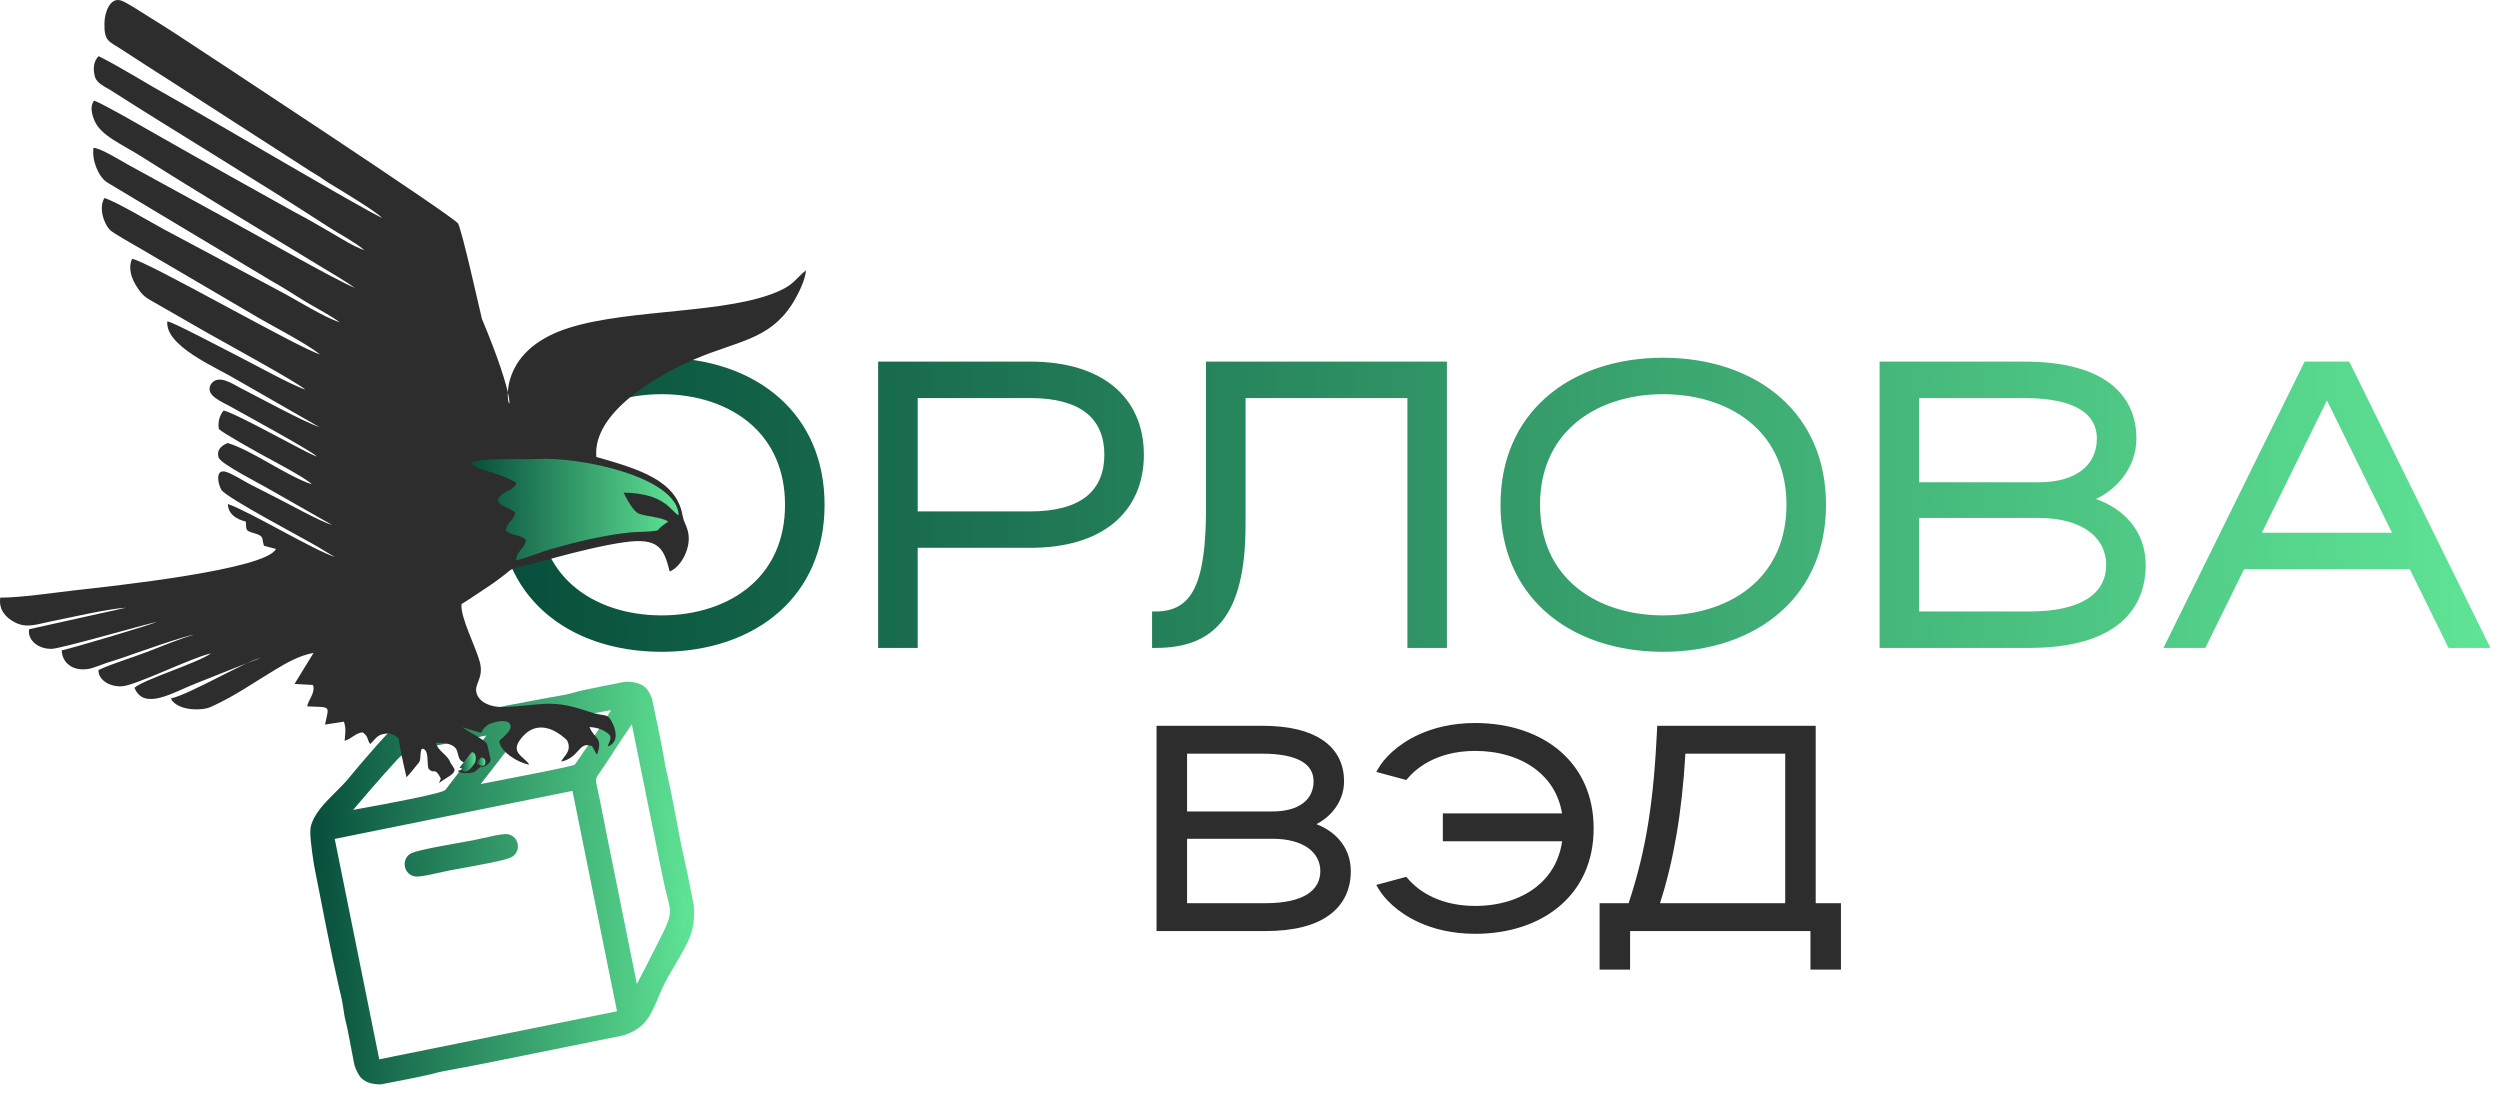 <?xml version="1.0" encoding="UTF-8"?> <svg xmlns="http://www.w3.org/2000/svg" width="116" height="51" viewBox="0 0 116 51" fill="none"><path d="M30.699 30.083C34.804 30.083 38.099 27.725 38.099 23.422C38.099 19.119 34.804 16.761 30.699 16.761C26.594 16.761 23.318 19.119 23.318 23.422C23.318 27.725 26.594 30.083 30.699 30.083ZM30.699 28.715C27.62 28.715 24.83 26.987 24.83 23.422C24.83 19.857 27.62 18.129 30.699 18.129C33.796 18.129 36.586 19.857 36.586 23.422C36.586 26.987 33.796 28.715 30.699 28.715ZM40.907 29.903H42.419V25.259H47.802C51.205 25.259 52.915 23.548 52.915 21.1C52.915 18.651 51.205 16.941 47.802 16.941H40.907V29.903ZM42.419 23.89V18.309H47.802C50.413 18.309 51.403 19.479 51.403 21.1C51.403 22.72 50.413 23.89 47.802 23.89H42.419ZM53.617 29.903C56.12 29.903 57.632 28.643 57.632 24.358V18.309H65.464V29.903H66.976V16.941H56.12V23.566C56.12 27.095 55.472 28.535 53.617 28.535V29.903ZM77.166 30.083C81.271 30.083 84.566 27.725 84.566 23.422C84.566 19.119 81.271 16.761 77.166 16.761C73.061 16.761 69.785 19.119 69.785 23.422C69.785 27.725 73.061 30.083 77.166 30.083ZM77.166 28.715C74.087 28.715 71.297 26.987 71.297 23.422C71.297 19.857 74.087 18.129 77.166 18.129C80.263 18.129 83.053 19.857 83.053 23.422C83.053 26.987 80.263 28.715 77.166 28.715ZM87.374 29.903H94.143C98.212 29.903 99.4 28.067 99.4 26.213C99.4 24.718 98.41 23.584 96.754 23.17C97.834 22.864 98.968 21.802 98.968 20.344C98.968 18.633 97.834 16.941 93.927 16.941H87.374V29.903ZM88.886 22.54V18.309H93.927C96.556 18.309 97.456 19.209 97.456 20.344C97.456 21.622 96.484 22.54 94.593 22.54H88.886ZM88.886 28.535V23.872H94.593C96.772 23.872 97.888 24.898 97.888 26.213C97.888 27.419 96.988 28.535 94.143 28.535H88.886ZM100.643 29.903H102.227L104.027 26.249H111.913L113.713 29.903H115.297L108.906 16.941H107.034L100.643 29.903ZM104.693 24.88L107.97 18.219L111.247 24.88H104.693Z" fill="url(#paint0_linear_88_3986)"></path><path d="M30.699 29.922C32.79 29.922 34.664 29.301 35.98 28.116C37.195 27.022 37.938 25.442 37.938 23.422C37.938 21.401 37.195 19.821 35.98 18.727C34.664 17.542 32.79 16.922 30.699 16.922C28.61 16.922 26.742 17.542 25.43 18.725C24.218 19.819 23.479 21.399 23.479 23.422C23.479 25.444 24.218 27.024 25.43 28.118C26.742 29.302 28.61 29.922 30.699 29.922ZM36.195 28.355C34.818 29.595 32.868 30.244 30.699 30.244C28.531 30.244 26.587 29.596 25.215 28.357C23.936 27.203 23.157 25.542 23.157 23.422C23.157 21.301 23.936 19.64 25.215 18.486C26.587 17.248 28.531 16.599 30.699 16.599C32.868 16.599 34.818 17.249 36.195 18.488C37.477 19.642 38.26 21.302 38.26 23.422C38.26 25.541 37.477 27.201 36.195 28.355ZM30.699 28.876C29.027 28.876 27.436 28.375 26.307 27.358C25.304 26.453 24.669 25.144 24.669 23.422C24.669 21.699 25.304 20.39 26.307 19.486C27.436 18.468 29.027 17.968 30.699 17.968C32.38 17.968 33.975 18.468 35.105 19.484C36.111 20.389 36.747 21.698 36.747 23.422C36.747 25.146 36.111 26.455 35.105 27.36C33.974 28.376 32.38 28.876 30.699 28.876ZM26.523 27.119C27.589 28.08 29.103 28.554 30.699 28.554C32.303 28.554 33.821 28.081 34.89 27.12C35.83 26.275 36.425 25.046 36.425 23.422C36.425 21.798 35.831 20.569 34.89 19.723C33.821 18.762 32.304 18.29 30.699 18.29C29.103 18.29 27.589 18.763 26.523 19.725C25.585 20.57 24.991 21.799 24.991 23.422C24.991 25.044 25.585 26.273 26.523 27.119ZM41.068 29.742H42.258V25.097H47.802C49.413 25.097 50.631 24.708 51.454 24.038C52.32 23.334 52.754 22.312 52.754 21.099C52.754 19.887 52.32 18.864 51.454 18.16C50.631 17.49 49.413 17.102 47.802 17.102H41.068V29.742ZM42.419 30.064H40.746V16.779H47.802C49.49 16.779 50.776 17.195 51.657 17.911C52.602 18.68 53.076 19.789 53.076 21.099C53.076 22.41 52.602 23.519 51.657 24.288C50.776 25.004 49.49 25.419 47.802 25.419H42.581V30.064H42.419ZM42.258 23.89V18.148H47.802C49.074 18.148 49.978 18.422 50.583 18.89C51.27 19.422 51.564 20.196 51.564 21.099C51.564 22.003 51.27 22.776 50.583 23.309C49.978 23.777 49.074 24.051 47.802 24.051H42.258V23.89ZM42.581 18.47V23.729H47.802C48.998 23.729 49.837 23.48 50.386 23.055C50.985 22.59 51.242 21.905 51.242 21.099C51.242 20.294 50.985 19.608 50.386 19.144C49.837 18.719 48.998 18.47 47.802 18.47H42.581ZM53.779 29.74C54.907 29.714 55.813 29.407 56.439 28.636C57.106 27.814 57.471 26.461 57.471 24.358V18.148H65.625V29.742H66.815V17.102H56.281V23.566C56.281 25.354 56.114 26.618 55.708 27.444C55.307 28.26 54.685 28.651 53.779 28.692V29.74ZM56.688 28.839C55.962 29.733 54.916 30.064 53.617 30.064H53.456V28.373H53.617C54.477 28.373 55.057 28.041 55.42 27.303C55.802 26.526 55.959 25.306 55.959 23.566V16.779H67.137V30.064H65.303V18.47H57.793V24.358C57.793 26.54 57.402 27.959 56.688 28.839ZM77.166 29.922C79.257 29.922 81.131 29.301 82.447 28.116C83.662 27.022 84.404 25.442 84.404 23.422C84.404 21.401 83.662 19.821 82.447 18.727C81.131 17.542 79.257 16.922 77.166 16.922C75.077 16.922 73.209 17.542 71.897 18.725C70.685 19.819 69.946 21.399 69.946 23.422C69.946 25.444 70.685 27.024 71.897 28.118C73.209 29.302 75.077 29.922 77.166 29.922ZM82.662 28.355C81.285 29.595 79.335 30.244 77.166 30.244C74.998 30.244 73.054 29.595 71.682 28.357C70.403 27.203 69.624 25.542 69.624 23.422C69.624 21.301 70.403 19.64 71.682 18.486C73.054 17.248 74.998 16.599 77.166 16.599C79.335 16.599 81.285 17.249 82.662 18.488C83.944 19.642 84.727 21.302 84.727 23.422C84.727 25.541 83.944 27.201 82.662 28.355ZM77.166 28.876C75.494 28.876 73.903 28.375 72.774 27.358C71.771 26.453 71.136 25.144 71.136 23.422C71.136 21.699 71.771 20.39 72.774 19.486C73.903 18.468 75.494 17.968 77.166 17.968C78.846 17.968 80.442 18.468 81.572 19.484C82.578 20.389 83.214 21.698 83.214 23.422C83.214 25.146 82.578 26.455 81.572 27.36C80.442 28.376 78.846 28.876 77.166 28.876ZM72.99 27.119C74.056 28.08 75.57 28.554 77.166 28.554C78.77 28.554 80.288 28.081 81.357 27.12C82.297 26.275 82.892 25.046 82.892 23.422C82.892 21.798 82.297 20.569 81.357 19.723C80.288 18.762 78.77 18.29 77.166 18.29C75.57 18.29 74.056 18.763 72.99 19.725C72.052 20.57 71.458 21.799 71.458 23.422C71.458 25.044 72.052 26.273 72.99 27.119ZM87.535 29.742H94.143C98.087 29.742 99.239 27.986 99.239 26.212C99.239 25.506 99.006 24.885 98.578 24.393C98.144 23.895 97.51 23.525 96.715 23.326L96.129 23.179L96.71 23.015C97.26 22.859 97.826 22.496 98.231 21.978C98.578 21.535 98.807 20.979 98.807 20.343C98.807 19.449 98.481 18.56 97.568 17.944C96.808 17.431 95.644 17.102 93.927 17.102H87.535V29.742ZM94.143 30.064H87.213V16.779H93.927C95.714 16.779 96.938 17.131 97.748 17.677C98.765 18.364 99.129 19.351 99.129 20.343C99.129 21.056 98.873 21.68 98.484 22.176C98.147 22.606 97.71 22.94 97.255 23.153C97.903 23.384 98.433 23.736 98.821 24.181C99.3 24.733 99.561 25.425 99.561 26.212C99.561 28.148 98.337 30.064 94.143 30.064ZM88.725 22.54V18.148H93.927C96.676 18.148 97.617 19.119 97.617 20.343C97.617 21.053 97.337 21.661 96.785 22.085C96.279 22.473 95.546 22.701 94.593 22.701H88.725V22.54ZM89.047 18.47V22.378H94.593C95.472 22.378 96.139 22.175 96.59 21.829C97.058 21.47 97.295 20.951 97.295 20.343C97.295 19.299 96.436 18.47 93.927 18.47H89.047ZM88.725 28.535V23.711H94.593C95.673 23.711 96.506 23.958 97.082 24.368C97.724 24.824 98.049 25.476 98.049 26.212C98.049 26.923 97.76 27.604 96.998 28.076C96.386 28.456 95.467 28.696 94.143 28.696H88.725V28.535ZM89.047 24.033V28.373H94.143C95.403 28.373 96.266 28.153 96.829 27.803C97.48 27.4 97.727 26.818 97.727 26.212C97.727 25.581 97.448 25.021 96.896 24.63C96.372 24.258 95.603 24.033 94.593 24.033H89.047ZM100.901 29.742H102.127L103.927 26.087H112.013L113.813 29.742H115.039L108.806 17.102H107.133L100.901 29.742ZM102.227 30.064H100.384C102.567 25.636 104.752 21.208 106.934 16.779H109.006C111.189 21.208 113.373 25.636 115.556 30.064H113.613L111.813 26.409H104.127L102.327 30.064H102.227ZM104.549 24.809L107.97 17.855L111.505 25.041H104.435L104.549 24.809ZM107.97 18.582L104.951 24.719H110.989L107.97 18.582Z" fill="url(#paint1_linear_88_3986)"></path><path fill-rule="evenodd" clip-rule="evenodd" d="M15.342 38.799L26.688 36.507L28.818 47.048L29.303 46.95L17.037 49.428L17.471 49.34L15.342 38.799ZM19.173 39.727C18.79 39.887 18.887 40.519 19.361 40.511C19.676 40.506 20.428 40.312 20.78 40.24C21.35 40.125 23.223 39.825 23.629 39.643C24.029 39.464 23.905 38.85 23.454 38.861C23.14 38.869 22.384 39.065 22.033 39.136C21.425 39.259 19.629 39.537 19.173 39.727ZM18.432 33.932L24.416 32.723C25.223 32.577 25.869 32.462 26.154 32.411C26.369 32.374 26.651 32.296 26.966 32.208L29.02 31.793C29.365 31.788 29.657 31.849 29.842 32.023C29.94 32.115 30.026 32.273 30.103 32.474L30.629 35.081C30.674 35.362 30.716 35.609 30.76 35.789C30.791 35.915 30.82 36.041 30.849 36.168L31.156 37.686C31.284 38.369 31.407 39.052 31.558 39.729C31.58 39.827 31.604 39.926 31.629 40.028L32.032 42.024C32.07 42.493 32.039 42.952 31.877 43.37C31.569 44.168 30.911 45.032 30.53 45.906C30.075 46.954 29.931 47.522 28.911 47.88L22.609 49.154C21.936 49.287 21.262 49.417 20.582 49.537C20.409 49.568 20.192 49.624 19.95 49.691L17.653 50.155C17.336 50.152 17.069 50.087 16.895 49.925C16.783 49.82 16.687 49.629 16.603 49.387L16.151 47.148C16.09 46.751 16.035 46.398 15.976 46.159C15.933 45.982 15.867 45.699 15.786 45.344L14.734 40.134C14.596 39.285 14.523 38.624 14.578 38.391C14.768 37.571 15.812 36.842 16.359 36.144C16.568 35.877 18.107 34.072 18.267 33.992C18.302 33.975 18.358 33.955 18.432 33.932ZM29.481 46.117C28.981 43.642 28.481 41.167 27.981 38.693C27.857 38.08 27.745 37.45 27.61 36.842C27.412 35.943 27.447 36.152 27.911 35.438C28.391 34.697 28.895 33.929 29.399 33.206C29.899 35.681 30.399 38.155 30.899 40.63C31.258 42.406 31.531 42.151 30.723 43.721C30.316 44.511 29.915 45.346 29.481 46.117ZM21.923 36.618C22.585 35.726 23.429 34.727 24.021 33.818C24.237 33.486 28.036 32.856 28.69 32.724C28.49 33.052 26.873 35.546 26.741 35.624C26.542 35.742 22.509 36.5 21.923 36.618ZM15.969 37.821C16.723 36.929 17.541 35.975 18.33 35.118C18.874 34.528 19.638 34.553 20.449 34.389C21.275 34.222 22.102 34.055 22.928 33.889C22.286 34.819 21.491 35.844 20.797 36.745C20.585 37.02 16.605 37.693 15.969 37.821Z" fill="url(#paint2_linear_88_3986)"></path><path d="M15.31 38.642L26.814 36.319L28.943 46.86L29.272 46.793L29.335 47.108C25.246 47.934 21.157 48.761 17.068 49.586L17.005 49.271L17.282 49.215L15.153 38.674L15.31 38.642ZM26.563 36.697L15.531 38.925L17.597 49.152L28.629 46.923L26.563 36.697ZM19.235 39.876C19.167 39.904 19.125 39.958 19.108 40.019C19.096 40.062 19.094 40.108 19.103 40.152C19.112 40.195 19.131 40.236 19.159 40.269V40.27C19.201 40.319 19.268 40.353 19.358 40.351H19.359C19.573 40.348 20.031 40.244 20.395 40.161C20.527 40.131 20.646 40.104 20.748 40.084C20.896 40.054 21.124 40.013 21.391 39.965C22.168 39.825 23.278 39.625 23.564 39.497C23.637 39.464 23.682 39.407 23.7 39.345C23.712 39.301 23.713 39.256 23.703 39.213C23.694 39.171 23.674 39.131 23.645 39.098C23.604 39.051 23.54 39.02 23.458 39.022C23.246 39.028 22.791 39.131 22.427 39.214C22.292 39.245 22.168 39.273 22.064 39.294C21.876 39.332 21.634 39.375 21.357 39.424C20.587 39.561 19.551 39.744 19.235 39.876ZM18.799 39.93C18.842 39.781 18.945 39.648 19.111 39.579C19.461 39.433 20.517 39.246 21.301 39.107C21.6 39.054 21.861 39.008 22.002 38.979C22.088 38.962 22.216 38.933 22.357 38.901C22.734 38.815 23.205 38.707 23.45 38.701C23.637 38.697 23.785 38.771 23.886 38.884C23.951 38.958 23.995 39.048 24.017 39.144C24.038 39.239 24.036 39.339 24.009 39.433C23.967 39.581 23.865 39.714 23.695 39.79C23.374 39.934 22.241 40.138 21.447 40.281C21.18 40.329 20.952 40.37 20.811 40.398C20.726 40.415 20.602 40.444 20.466 40.474C20.088 40.56 19.613 40.668 19.363 40.672C19.167 40.675 19.016 40.596 18.915 40.478C18.851 40.403 18.808 40.312 18.789 40.216C18.769 40.122 18.772 40.023 18.799 39.93ZM18.4 33.775C20.698 33.311 22.994 32.818 25.301 32.401L26.127 32.253C26.235 32.234 26.354 32.207 26.483 32.174C26.608 32.141 26.761 32.099 26.923 32.054C27.61 31.903 28.312 31.773 29.003 31.634L29.017 31.633C29.204 31.63 29.378 31.646 29.531 31.686C29.696 31.729 29.839 31.8 29.952 31.906C30.013 31.963 30.069 32.039 30.12 32.129C30.168 32.212 30.212 32.309 30.253 32.418L30.257 32.428C30.431 33.3 30.631 34.184 30.788 35.057C30.81 35.195 30.831 35.326 30.853 35.445C30.874 35.56 30.895 35.664 30.916 35.752L30.962 35.942C31.113 36.605 31.243 37.281 31.368 37.95C31.478 38.537 31.588 39.124 31.715 39.695C31.893 40.461 32.037 41.235 32.192 42.007L32.192 42.012C32.212 42.255 32.214 42.496 32.189 42.733C32.165 42.972 32.113 43.205 32.027 43.429C31.861 43.859 31.601 44.299 31.335 44.749C31.097 45.152 30.855 45.563 30.677 45.971C30.623 46.096 30.585 46.186 30.548 46.272V46.273C30.167 47.172 29.948 47.687 28.964 48.033L28.955 48.036L22.64 49.311L22.639 49.312C22.321 49.375 21.989 49.44 21.628 49.509C21.277 49.575 20.937 49.639 20.61 49.696C20.525 49.711 20.431 49.732 20.331 49.757C20.218 49.785 20.106 49.815 19.992 49.846C19.236 50.022 18.432 50.163 17.668 50.316L17.651 50.316C17.478 50.314 17.317 50.296 17.176 50.255C17.024 50.212 16.892 50.143 16.785 50.042C16.716 49.978 16.654 49.89 16.597 49.783C16.544 49.685 16.496 49.569 16.451 49.44L16.448 49.429C16.297 48.698 16.171 47.888 15.991 47.172C15.96 46.971 15.931 46.781 15.904 46.622C15.875 46.455 15.848 46.31 15.82 46.197C15.793 46.086 15.764 45.966 15.735 45.841C15.305 43.966 14.95 42.048 14.575 40.159C14.503 39.712 14.448 39.314 14.42 39.002C14.393 38.707 14.391 38.483 14.421 38.356C14.559 37.761 15.086 37.236 15.589 36.735C15.826 36.498 16.058 36.267 16.232 36.045C16.361 35.88 16.993 35.135 17.498 34.565C17.828 34.193 18.113 33.889 18.196 33.849C18.218 33.838 18.246 33.826 18.279 33.814C18.306 33.804 18.342 33.792 18.385 33.779L18.4 33.775ZM24.445 32.882L18.472 34.088C18.442 34.097 18.414 34.107 18.389 34.116C18.367 34.124 18.35 34.131 18.338 34.137C18.297 34.157 18.045 34.433 17.738 34.778C17.236 35.344 16.612 36.081 16.485 36.243C16.298 36.483 16.06 36.72 15.816 36.962C15.345 37.432 14.851 37.923 14.734 38.427C14.712 38.521 14.716 38.712 14.74 38.974C14.767 39.276 14.82 39.666 14.892 40.108L15.943 45.309L16.049 45.768C16.087 45.93 16.115 46.05 16.133 46.122C16.163 46.248 16.192 46.399 16.221 46.568C16.251 46.744 16.28 46.929 16.31 47.124L16.758 49.345C16.796 49.454 16.837 49.551 16.88 49.632C16.921 49.708 16.962 49.768 17.005 49.808C17.072 49.871 17.16 49.915 17.264 49.945C17.375 49.977 17.501 49.992 17.638 49.995L19.913 49.535C20.039 49.501 20.155 49.469 20.254 49.445C20.365 49.417 20.467 49.395 20.555 49.379C20.907 49.317 21.244 49.255 21.569 49.193C21.881 49.133 22.223 49.066 22.578 48.996L22.578 48.997L28.867 47.726C29.709 47.428 29.907 46.96 30.252 46.147C30.298 46.041 30.345 45.929 30.383 45.842C30.569 45.414 30.816 44.996 31.058 44.586C31.318 44.146 31.572 43.716 31.727 43.313C31.803 43.118 31.848 42.913 31.869 42.7C31.891 42.488 31.89 42.267 31.872 42.043L31.473 40.066L31.436 39.914L31.402 39.764C31.27 39.174 31.161 38.592 31.052 38.009L30.998 37.716L30.692 36.203L30.649 36.015L30.604 35.828C30.582 35.735 30.559 35.625 30.537 35.502C30.516 35.383 30.494 35.251 30.471 35.109L29.948 32.521C29.914 32.432 29.878 32.353 29.841 32.287C29.805 32.225 29.769 32.175 29.732 32.14C29.66 32.073 29.564 32.026 29.451 31.997C29.33 31.965 29.19 31.953 29.037 31.954L27.006 32.364C26.854 32.406 26.709 32.447 26.562 32.484C26.418 32.522 26.289 32.552 26.182 32.57C25.947 32.612 25.616 32.67 25.357 32.717L24.445 32.882ZM29.323 46.148L27.824 38.724C27.77 38.458 27.731 38.257 27.692 38.057C27.614 37.654 27.536 37.251 27.453 36.877L27.444 36.833C27.352 36.416 27.312 36.236 27.349 36.063C27.378 35.924 27.447 35.826 27.569 35.653C27.627 35.572 27.698 35.472 27.776 35.35C28.021 34.974 28.269 34.593 28.512 34.227C28.758 33.857 29.01 33.484 29.268 33.115L29.483 32.807L31.056 40.599C31.132 40.971 31.207 41.267 31.268 41.504C31.495 42.394 31.525 42.514 30.866 43.795C30.745 44.03 30.623 44.271 30.501 44.513C30.218 45.076 29.93 45.646 29.62 46.196L29.409 46.571L29.323 46.148ZM28.592 40.906L29.551 45.656C29.776 45.238 29.996 44.801 30.214 44.368C30.336 44.127 30.457 43.886 30.58 43.648C31.183 42.476 31.156 42.37 30.956 41.584C30.897 41.353 30.823 41.066 30.742 40.662L29.317 33.608C29.14 33.867 28.96 34.134 28.78 34.404C28.525 34.788 28.281 35.162 28.046 35.526C27.957 35.661 27.889 35.759 27.832 35.838C27.735 35.977 27.679 36.056 27.663 36.13C27.64 36.236 27.676 36.396 27.757 36.764L27.767 36.808C27.856 37.213 27.932 37.606 28.008 37.996C28.056 38.242 28.103 38.488 28.138 38.662L28.592 40.906ZM21.794 36.523C22.025 36.212 22.283 35.882 22.544 35.547C23.019 34.939 23.506 34.315 23.887 33.731C24.102 33.399 26.768 32.914 28.068 32.677C28.338 32.628 28.548 32.59 28.659 32.567L29.019 32.495L28.828 32.808C28.703 33.012 28.03 34.054 27.506 34.834C27.176 35.325 26.896 35.719 26.823 35.763C26.641 35.871 24.031 36.374 22.677 36.636C22.31 36.707 22.028 36.761 21.955 36.776L21.545 36.859L21.794 36.523ZM22.797 35.745C22.63 35.959 22.464 36.171 22.304 36.38L22.617 36.32C23.951 36.062 26.525 35.565 26.659 35.486C26.686 35.47 26.932 35.111 27.239 34.655C27.624 34.083 28.09 33.367 28.357 32.951L28.124 32.993C26.87 33.221 24.296 33.69 24.156 33.906C23.769 34.5 23.277 35.13 22.797 35.745ZM15.846 37.718C16.22 37.276 16.612 36.815 17.015 36.352C17.416 35.891 17.82 35.436 18.212 35.01C18.675 34.507 19.261 34.417 19.901 34.319C20.076 34.292 20.255 34.265 20.417 34.232L23.285 33.653L23.06 33.98C22.448 34.867 21.699 35.838 21.029 36.706L20.924 36.843C20.714 37.116 18.003 37.611 16.653 37.857C16.349 37.913 16.115 37.956 16 37.979L15.548 38.07L15.846 37.718ZM17.258 36.562C16.966 36.898 16.672 37.241 16.384 37.58L16.596 37.541C17.906 37.302 20.535 36.822 20.67 36.647L20.775 36.51C21.361 35.751 22.007 34.914 22.566 34.126L20.48 34.547C20.288 34.586 20.116 34.612 19.949 34.638C19.367 34.727 18.835 34.808 18.449 35.227C18.052 35.658 17.652 36.109 17.258 36.562Z" fill="url(#paint3_linear_88_3986)"></path><path fill-rule="evenodd" clip-rule="evenodd" d="M17.727 10.11C17.46 9.816 15.758 8.791 15.303 8.519C15.073 8.382 14.899 8.235 14.673 8.105C14.459 7.982 14.3 7.878 14.069 7.726L8.026 3.831C7.18 3.295 6.408 2.792 5.602 2.269C5.041 1.906 4.827 1.912 4.846 1.062C4.856 0.605 5.095 -0.174 5.65 0.035C5.898 0.128 6.662 0.625 6.938 0.798C7.374 1.071 7.727 1.288 8.141 1.559C9.516 2.461 21.068 10.052 21.253 10.37C21.435 10.682 22.248 14.332 22.362 14.799C25.561 22.418 21.029 16.888 26.425 15.205C29.286 14.313 33.818 14.575 36.186 13.487C36.85 13.182 36.931 12.922 37.394 12.541C37.382 13.001 36.971 13.774 36.743 14.128C35.684 15.771 34.186 15.828 32.245 16.662C30.501 17.411 27.487 19.132 27.67 21.202C29.624 21.76 31.389 22.282 31.669 23.909C31.731 24.266 31.911 24.443 31.952 24.849C32.018 25.492 31.598 26.304 31.074 26.518C30.806 25.433 30.556 24.949 29.017 25.153C28.05 25.281 26.619 25.637 25.73 25.882C22.739 26.704 24.54 25.98 22.435 27.362C22.086 27.591 21.786 27.805 21.414 28.028C21.354 28.646 22.079 30.011 22.265 30.723C22.465 31.494 21.964 31.738 22.121 32.189C22.257 32.581 22.743 32.826 23.374 32.806C24.925 32.758 25.476 32.435 26.974 32.909C27.202 32.982 27.479 33.081 27.755 33.138C28.13 33.216 28.191 33.155 28.366 33.452C28.584 33.822 28.743 34.453 28.191 34.638C28.307 34.305 28.462 34.179 28.108 33.959C27.881 33.818 27.673 33.754 27.351 33.734C27.571 34.295 28.002 34.189 27.701 35.015C27.685 35 27.673 34.977 27.663 34.962L27.529 34.721C27.475 34.642 27.544 34.635 27.352 34.588C26.848 34.466 26.851 35.165 26.04 35.338C26.114 35.121 26.578 34.851 26.307 34.346C25.602 33.671 24.74 33.45 24.11 34.356C23.7 34.947 24.333 35.111 24.559 35.48C24.039 35.398 23.215 34.885 23.162 34.386C23.33 34.199 23.947 33.787 23.578 33.504C23.356 33.408 23.024 33.479 22.804 33.559C22.518 33.663 22.414 33.84 22.315 34.003L21.465 33.749C21.715 33.957 22.474 34.308 22.59 34.509C22.625 34.57 22.742 35.153 22.762 35.238C22.77 35.278 22.724 35.517 22.312 35.613C22.311 35.611 22.47 35.381 22.353 35.523L22.096 35.758C21.985 35.884 21.408 35.941 21.232 35.769C21.486 35.691 21.854 35.786 21.876 35.514C21.277 35.288 21.345 35.329 21.209 34.851C21.114 34.516 20.608 34.446 20.234 34.467C20.301 34.846 20.781 35.024 20.897 35.382L21.074 35.659C21.183 35.901 20.689 36.081 20.368 36.335L20.455 36.127C20.157 35.535 20.155 35.977 19.88 35.66C19.805 35.407 19.899 34.903 19.681 34.767C19.436 34.615 19.57 35.212 19.445 35.369C18.972 35.968 18.864 36.062 18.864 36.062C18.861 36.063 18.566 34.839 18.5 34.268C18.304 34.096 18.116 33.969 17.72 34.075C17.474 34.141 17.345 34.374 17.179 34.524C17.002 34.273 17.118 34.195 16.827 33.981C16.482 34.019 16.364 34.25 15.991 34.375C16.011 34.04 16.074 33.852 15.959 33.486L15.08 33.62C15.276 32.705 15.376 32.828 14.253 32.775C14.303 32.467 14.653 32.137 14.52 31.782L13.666 31.735L14.548 30.295C13.883 30.409 13.235 30.795 12.784 31.065C11.759 31.679 10.927 32.282 9.788 32.799C9.361 32.992 8.449 32.963 8.062 32.591C7.947 32.481 8.011 32.555 7.933 32.409C8.839 32.199 11.491 30.636 12.073 30.541C11.131 30.885 10.095 31.32 9.063 31.722C8.047 32.119 6.676 32.994 6.239 31.913C6.704 31.511 9.168 30.768 9.793 30.314C8.852 30.526 6.273 31.825 5.635 31.846C5.049 31.866 4.551 31.525 4.57 31.089C5.195 30.795 6.114 30.521 6.816 30.252C7.405 30.028 8.401 29.611 8.982 29.458C8.64 29.476 6.298 30.307 5.763 30.495C5.487 30.593 5.214 30.672 4.956 30.756C4.739 30.826 4.32 31 4.142 31.032C3.364 31.172 2.884 30.745 2.863 30.177C3.31 30.09 7.1 28.963 7.261 28.858C6.586 29.01 2.813 30.1 2.393 30.107C1.782 30.118 1.272 29.715 1.349 29.197L5.85 28.197C4.955 28.257 3.332 28.641 2.377 28.83C1.709 28.962 1.241 29.168 0.681 28.873C0.276 28.658 -0.068 28.306 0.012 27.73C0.913 27.736 2.527 27.499 3.454 27.393C5.208 27.194 12.341 26.44 12.804 25.471L12.248 25.324C12.13 24.967 12.28 24.885 11.806 24.745C11.364 24.614 11.441 24.615 11.406 24.2C10.957 24.098 10.583 23.838 10.573 23.388C11.537 23.706 14.591 25.551 15.544 25.843C15.283 25.706 15.056 25.555 14.774 25.388C14.012 24.936 10.526 23.114 10.274 22.73C10.14 22.525 9.952 21.776 10.443 21.883C10.732 21.946 11.314 22.323 11.585 22.463C12.017 22.685 12.408 22.884 12.853 23.109C13.435 23.402 14.863 24.199 15.414 24.361L12.374 22.63C12.079 22.46 10.236 21.512 10.148 21.24C10.022 20.85 10.312 20.664 10.561 20.556C11.707 20.898 13.263 22.068 14.464 22.471C14.309 22.244 12.516 21.299 12.286 21.173C11.965 20.998 10.32 20.087 10.155 19.903C10.097 19.552 10.197 19.275 10.373 19.049C10.837 19.145 13.009 20.34 13.653 20.67C13.985 20.84 14.391 21.071 14.71 21.187C14.475 20.928 11.165 19.134 10.684 18.859C10.282 18.629 9.513 18.353 9.776 17.845C10.1 17.327 10.8 17.818 11.107 17.976C12.091 18.481 13.979 19.514 14.835 19.826L10.973 17.612C10.056 17.054 7.654 16.067 7.763 14.911C8.027 14.935 10.416 16.212 10.977 16.491C11.674 16.838 13.547 17.884 14.165 18.075C13.851 17.77 10.303 15.834 9.585 15.423C8.775 14.959 8.069 14.552 7.286 14.104C6.785 13.817 6.646 13.772 6.347 13.303C6.12 12.947 5.926 12.476 6.126 12.011C6.771 12.081 13.882 16.168 14.85 16.444C14.186 15.925 12.866 15.246 12.048 14.777L6.501 11.525C6.226 11.367 5.237 10.808 5.115 10.682C4.787 10.344 4.58 9.623 4.846 9.188C5.407 9.361 7.016 10.323 7.62 10.648L13.037 13.537C13.747 13.909 15.051 14.733 15.765 14.954C15.315 14.623 14.732 14.329 14.218 14.019C13.661 13.684 13.239 13.393 12.669 13.078L4.959 8.456C4.572 8.197 4.255 7.451 4.338 6.864C4.592 6.83 5.659 7.482 5.895 7.615L10.404 10.084C11.503 10.671 15.426 12.924 16.472 13.363C16.019 13.036 15.373 12.667 14.825 12.332C12.1 10.669 9.324 9.013 6.624 7.301C5.617 6.663 4.68 6.304 4.378 5.585C4.263 5.311 4.162 4.918 4.366 4.673C4.691 4.754 7.066 6.137 7.506 6.383C8.576 6.983 9.564 7.554 10.619 8.14L13.745 9.884C14.265 10.154 14.786 10.461 15.304 10.76C15.709 10.993 16.469 11.477 16.916 11.609C16.417 11.2 15.78 10.88 15.232 10.524C11.942 8.383 8.448 6.304 5.137 4.188C4.886 4.028 4.5 3.878 4.408 3.57C4.308 3.231 4.33 2.841 4.577 2.606C5.7 3.173 6.802 3.883 7.882 4.479C9.271 5.246 16.861 9.724 17.727 10.11Z" fill="#2D2D2D"></path><path fill-rule="evenodd" clip-rule="evenodd" d="M24.098 22.494C23.833 22.931 23.442 22.759 23.249 23.259C23.379 23.518 23.745 23.567 24.047 23.79C23.967 24.202 23.67 24.199 23.616 24.613C23.895 24.858 24.267 24.773 24.529 25.025C24.469 25.45 24.093 25.529 24.087 25.944C24.25 25.938 25.339 25.531 25.661 25.44C26.814 25.113 28.074 24.809 29.288 24.688C29.584 24.658 30.065 24.669 30.322 24.628C30.616 24.58 30.444 24.624 30.658 24.44C30.763 24.351 30.889 24.272 30.99 24.201C30.651 23.99 30.056 23.991 29.652 23.845C29.407 23.756 29.074 23.14 28.959 22.899C30.883 22.93 31.126 23.774 31.46 23.92C31.403 22.206 27.041 21.276 25.013 21.384C24.375 21.418 22.477 21.321 22.047 21.552C22.174 21.796 22.784 21.918 23.066 22.018C23.278 22.093 23.389 22.128 23.589 22.203L23.989 22.387C24.096 22.469 24.01 22.387 24.098 22.494Z" fill="#2D2D2D"></path><path fill-rule="evenodd" clip-rule="evenodd" d="M23.961 22.44C23.87 22.33 23.959 22.414 23.849 22.33L23.439 22.14C23.235 22.062 23.121 22.027 22.905 21.949C22.617 21.846 21.992 21.721 21.862 21.468C22.302 21.231 24.243 21.331 24.897 21.296C26.971 21.184 31.433 22.143 31.491 23.91C31.15 23.761 30.901 22.89 28.933 22.857C29.05 23.107 29.391 23.741 29.642 23.833C30.055 23.983 30.663 23.983 31.01 24.2C30.907 24.273 30.778 24.355 30.671 24.447C30.452 24.636 30.628 24.591 30.327 24.64C30.064 24.683 29.572 24.671 29.269 24.702C28.027 24.828 26.739 25.141 25.559 25.478C25.23 25.572 24.116 25.992 23.949 25.998C23.955 25.57 24.34 25.488 24.402 25.05C24.133 24.79 23.752 24.878 23.468 24.625C23.523 24.198 23.826 24.201 23.908 23.777C23.599 23.547 23.225 23.496 23.092 23.229C23.289 22.713 23.69 22.89 23.961 22.44Z" fill="url(#paint4_linear_88_3986)"></path><path d="M53.826 43.04H58.718C61.658 43.04 62.517 41.736 62.517 40.42C62.517 39.359 61.801 38.553 60.604 38.259C61.385 38.042 62.204 37.288 62.204 36.253C62.204 35.038 61.385 33.837 58.561 33.837H53.826V43.04ZM54.918 37.812V34.808H58.561C60.461 34.808 61.111 35.447 61.111 36.253C61.111 37.16 60.409 37.812 59.043 37.812H54.918ZM54.918 42.068V38.758H59.043C60.617 38.758 61.424 39.486 61.424 40.42C61.424 41.276 60.773 42.068 58.718 42.068H54.918ZM68.449 43.168C71.416 43.168 73.784 41.493 73.784 38.438C73.784 35.383 71.416 33.709 68.449 33.709C65.912 33.709 64.52 35 64.104 35.716L65.197 36.01C65.522 35.626 66.498 34.681 68.449 34.681C70.505 34.681 72.404 35.728 72.665 37.901H67.109V38.873H72.665C72.444 41.11 70.544 42.196 68.449 42.196C66.498 42.196 65.522 41.25 65.197 40.867L64.104 41.161C64.52 41.877 65.912 43.168 68.449 43.168ZM74.382 44.829H75.475V43.04H84.166V44.829H85.259V42.068H84.088V33.837H77.049C76.893 37.109 76.568 39.448 75.683 42.068H74.382V44.829ZM76.802 42.068C77.492 40.011 77.895 37.646 78.051 34.808H82.995V42.068H76.802Z" fill="#2D2D2D"></path><path d="M53.987 42.879H58.718C60.001 42.879 60.871 42.628 61.437 42.238C62.113 41.771 62.355 41.098 62.355 40.42C62.355 39.93 62.191 39.5 61.889 39.16C61.583 38.813 61.132 38.555 60.566 38.416L59.97 38.27L60.561 38.105C60.95 37.997 61.35 37.744 61.637 37.384C61.882 37.077 62.043 36.692 62.043 36.253C62.043 35.633 61.813 35.016 61.169 34.589C60.627 34.229 59.793 33.998 58.561 33.998H53.987V42.879ZM58.718 43.201H53.664V33.676H58.561C59.862 33.676 60.754 33.928 61.346 34.321C62.097 34.819 62.365 35.534 62.365 36.253C62.365 36.771 62.176 37.224 61.889 37.584C61.666 37.864 61.383 38.088 61.083 38.242C61.512 38.408 61.866 38.648 62.13 38.947C62.484 39.347 62.678 39.85 62.678 40.42C62.678 41.194 62.398 41.965 61.619 42.502C61.002 42.928 60.072 43.201 58.718 43.201ZM54.757 37.812V34.648H58.561C59.473 34.648 60.112 34.794 60.539 35.035C61.062 35.332 61.273 35.765 61.273 36.253C61.273 36.773 61.064 37.217 60.653 37.527C60.28 37.809 59.741 37.974 59.043 37.974H54.757V37.812ZM55.08 34.97V37.651H59.043C59.668 37.651 60.141 37.511 60.459 37.27C60.785 37.025 60.95 36.67 60.95 36.253C60.95 35.879 60.787 35.545 60.381 35.315C60.001 35.1 59.414 34.97 58.561 34.97H55.08ZM54.757 42.069V38.597H59.043C59.832 38.597 60.442 38.776 60.866 39.072C61.343 39.405 61.585 39.882 61.585 40.42C61.585 40.94 61.37 41.439 60.803 41.784C60.355 42.057 59.683 42.23 58.718 42.23H54.757V42.069ZM55.08 38.919V41.908H58.718C59.62 41.908 60.235 41.753 60.636 41.509C61.09 41.233 61.263 40.835 61.263 40.42C61.263 39.987 61.067 39.604 60.682 39.335C60.311 39.076 59.764 38.919 59.043 38.919H55.08ZM68.449 43.007C69.949 43.007 71.289 42.571 72.228 41.738C73.094 40.97 73.622 39.86 73.622 38.439C73.622 37.017 73.094 35.907 72.228 35.14C71.289 34.307 69.949 33.87 68.449 33.87C67.427 33.87 66.597 34.085 65.947 34.385C65.159 34.748 64.638 35.235 64.36 35.618L65.142 35.829C65.328 35.623 65.651 35.322 66.137 35.06C66.685 34.765 67.443 34.52 68.449 34.52C69.569 34.52 70.645 34.823 71.455 35.441C72.185 35.999 72.696 36.811 72.825 37.883L72.846 38.063H67.27V38.712H72.842L72.825 38.889C72.715 39.994 72.213 40.831 71.483 41.407C70.674 42.044 69.589 42.358 68.449 42.358C67.443 42.358 66.685 42.112 66.137 41.817C65.651 41.556 65.328 41.254 65.142 41.049L64.36 41.259C64.638 41.642 65.159 42.129 65.947 42.493C66.597 42.793 67.427 43.007 68.449 43.007ZM72.441 41.978C71.441 42.865 70.026 43.329 68.449 43.329C67.376 43.329 66.5 43.102 65.812 42.785C64.826 42.33 64.221 41.682 63.965 41.242L63.859 41.06L65.253 40.685L65.319 40.763C65.474 40.946 65.784 41.262 66.289 41.534C66.798 41.808 67.504 42.035 68.449 42.035C69.519 42.035 70.535 41.745 71.284 41.154C71.909 40.661 72.35 39.956 72.483 39.034H66.948V37.741H72.479C72.329 36.852 71.882 36.172 71.26 35.697C70.509 35.123 69.501 34.842 68.449 34.842C67.504 34.842 66.798 35.07 66.289 35.343C65.784 35.615 65.474 35.932 65.319 36.114L65.253 36.192L63.859 35.817L63.965 35.636C64.221 35.195 64.826 34.548 65.812 34.093C66.5 33.775 67.376 33.548 68.449 33.548C70.026 33.548 71.441 34.013 72.441 34.899C73.375 35.727 73.945 36.919 73.945 38.439C73.945 39.959 73.375 41.15 72.441 41.978ZM74.543 44.669H75.314V42.879H84.327V44.669H85.098V42.23H83.927V33.998H77.202C77.124 35.574 77.004 36.936 76.798 38.223C76.585 39.553 76.281 40.801 75.835 42.12L75.798 42.23H74.543V44.669ZM75.475 44.991H74.221V41.908H75.568C75.987 40.646 76.277 39.447 76.481 38.172C76.691 36.858 76.811 35.46 76.889 33.83L76.896 33.676H84.249V41.908H85.42V44.991H84.005V43.201H75.636V44.991H75.475ZM76.65 42.018C76.991 40.998 77.263 39.9 77.468 38.704C77.674 37.506 77.813 36.212 77.891 34.8L77.899 34.648H83.156V42.23H76.579L76.65 42.018ZM77.785 38.758C77.591 39.886 77.339 40.931 77.024 41.908H82.834V34.97H78.203C78.123 36.337 77.985 37.593 77.785 38.758Z" fill="#2D2D2D"></path><path fill-rule="evenodd" clip-rule="evenodd" d="M22.135 35.375C22.17 35.329 22.239 35.241 22.276 35.196C22.313 35.15 22.317 35.148 22.345 35.151C22.372 35.154 22.422 35.163 22.459 35.191C22.495 35.221 22.518 35.27 22.522 35.336C22.527 35.401 22.513 35.485 22.466 35.517C22.42 35.549 22.341 35.53 22.294 35.514C22.248 35.498 22.233 35.486 22.216 35.473C22.199 35.459 22.181 35.444 22.162 35.44C22.142 35.435 22.121 35.441 22.108 35.443C22.094 35.446 22.089 35.445 22.089 35.442C22.089 35.439 22.094 35.434 22.097 35.43C22.1 35.425 22.101 35.421 22.135 35.375Z" fill="url(#paint5_linear_88_3986)"></path><path fill-rule="evenodd" clip-rule="evenodd" d="M21.438 35.467C21.534 35.339 21.706 35.121 21.796 35.009C21.887 34.898 21.896 34.892 21.928 34.902C21.959 34.912 22.014 34.937 22.046 35.011C22.078 35.084 22.089 35.206 22.061 35.311C22.032 35.417 21.965 35.507 21.897 35.586C21.829 35.664 21.76 35.731 21.691 35.768C21.623 35.804 21.554 35.809 21.512 35.79C21.469 35.77 21.453 35.725 21.442 35.694C21.43 35.664 21.422 35.648 21.415 35.638C21.408 35.627 21.403 35.622 21.384 35.628C21.365 35.634 21.332 35.651 21.326 35.641C21.32 35.631 21.341 35.594 21.438 35.467Z" fill="url(#paint6_linear_88_3986)"></path><defs><linearGradient id="paint0_linear_88_3986" x1="23.318" y1="23.422" x2="115.297" y2="23.422" gradientUnits="userSpaceOnUse"><stop stop-color="#074E3C"></stop><stop offset="1" stop-color="#5FE495"></stop></linearGradient><linearGradient id="paint1_linear_88_3986" x1="23.157" y1="23.422" x2="115.556" y2="23.422" gradientUnits="userSpaceOnUse"><stop stop-color="#074E3C"></stop><stop offset="1" stop-color="#5FE495"></stop></linearGradient><linearGradient id="paint2_linear_88_3986" x1="14.56" y1="40.974" x2="32.046" y2="40.974" gradientUnits="userSpaceOnUse"><stop stop-color="#074E3C"></stop><stop offset="1" stop-color="#5FE495"></stop></linearGradient><linearGradient id="paint3_linear_88_3986" x1="14.399" y1="40.974" x2="32.207" y2="40.974" gradientUnits="userSpaceOnUse"><stop stop-color="#074E3C"></stop><stop offset="1" stop-color="#5FE495"></stop></linearGradient><linearGradient id="paint4_linear_88_3986" x1="21.862" y1="23.642" x2="31.491" y2="23.642" gradientUnits="userSpaceOnUse"><stop stop-color="#074E3C"></stop><stop offset="1" stop-color="#5FE495"></stop></linearGradient><linearGradient id="paint5_linear_88_3986" x1="22.089" y1="35.342" x2="22.523" y2="35.342" gradientUnits="userSpaceOnUse"><stop stop-color="#074E3C"></stop><stop offset="1" stop-color="#5FE495"></stop></linearGradient><linearGradient id="paint6_linear_88_3986" x1="21.325" y1="35.35" x2="22.077" y2="35.35" gradientUnits="userSpaceOnUse"><stop stop-color="#074E3C"></stop><stop offset="1" stop-color="#5FE495"></stop></linearGradient></defs></svg> 